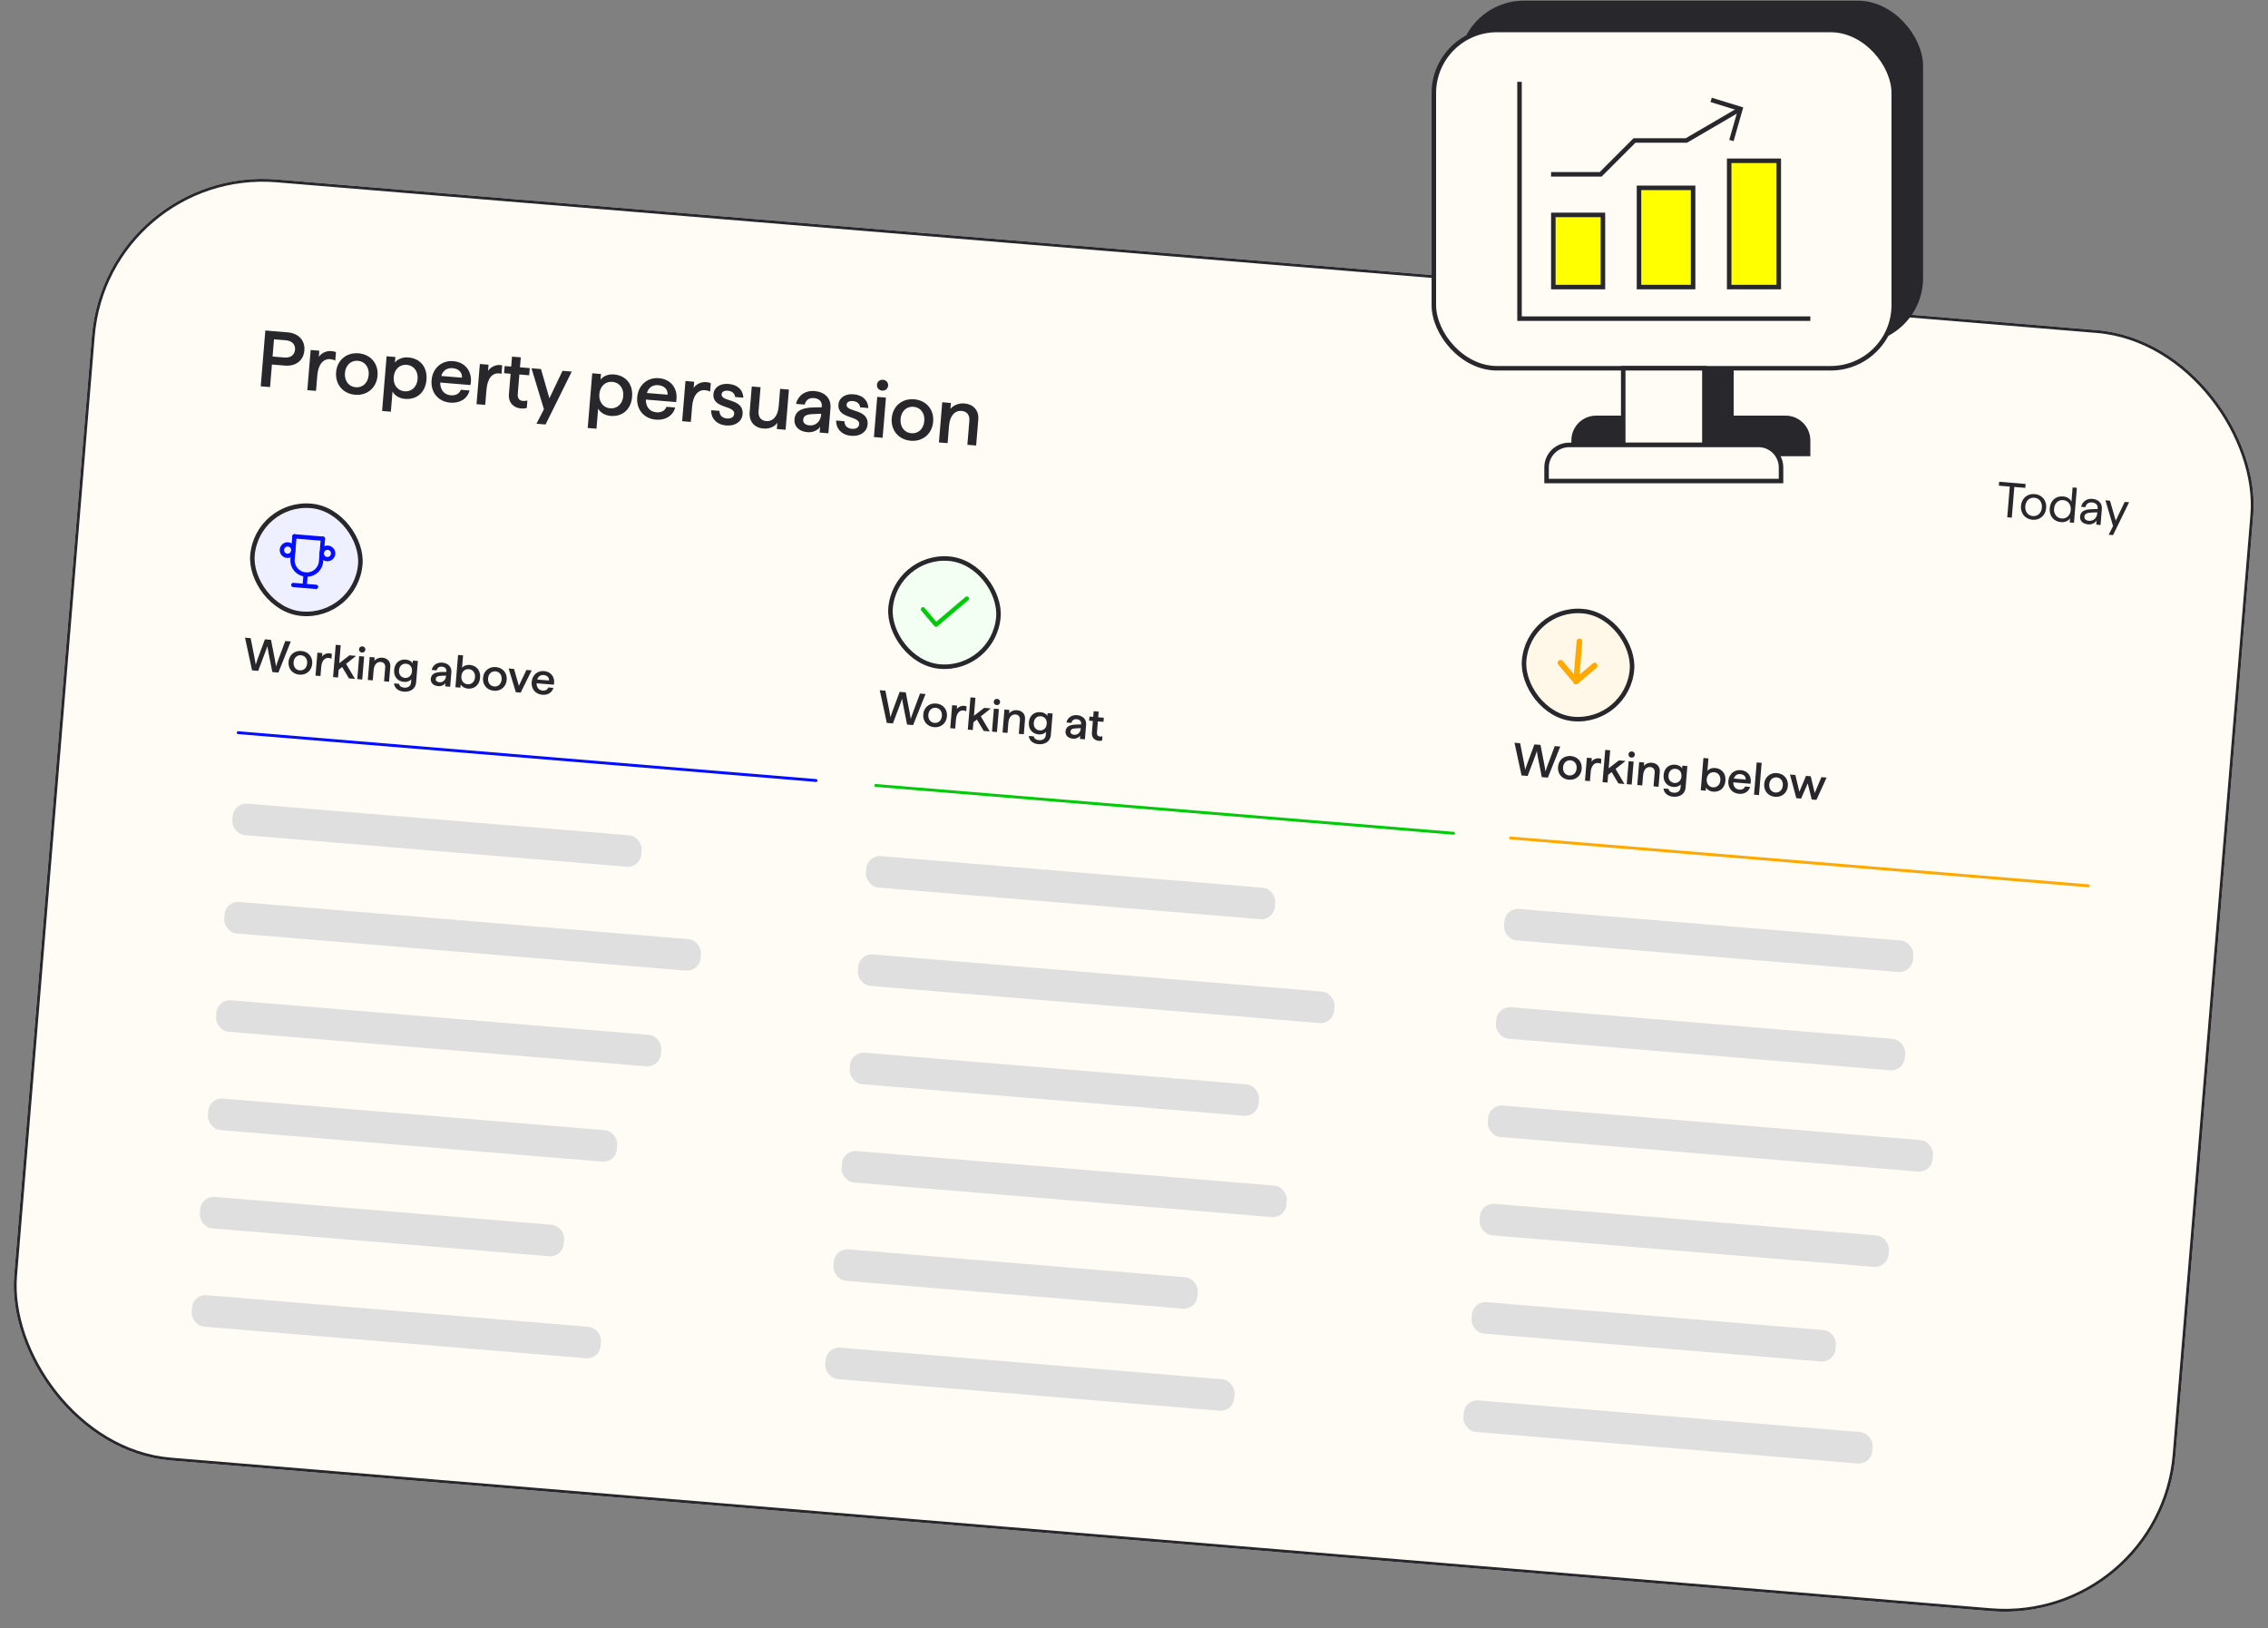 <svg width="503" height="361" viewBox="0 0 503 361" fill="none" xmlns="http://www.w3.org/2000/svg">
<rect x="0" y="0" width="503" height="361" fill="#808080" stroke="none"/>
<g clip-path="url(#clip0_10117_39821)">
<rect x="23.508" y="36.654" width="481" height="285" rx="38.005" transform="rotate(4.73 23.508 36.654)" fill="#FFFCF5"/>
<line x1="67.089" y1="-6.076" x2="618.183" y2="39.523" stroke="#28272B" stroke-width="0.633"/>
<path d="M55.906 148.633L54.339 141.385L55.592 141.489L56.444 145.81C56.646 146.813 56.709 147.398 56.709 147.398C56.709 147.398 56.868 146.832 57.222 145.874L58.753 141.75L60.106 141.862L60.949 146.183C61.141 147.185 61.204 147.77 61.204 147.77C61.204 147.77 61.373 147.204 61.727 146.247L63.268 142.124L64.49 142.225L61.743 149.116L60.4 149.005L59.567 144.818C59.364 143.825 59.301 143.24 59.301 143.24C59.301 143.24 59.132 143.805 58.769 144.752L57.259 148.745L55.906 148.633ZM66.4 149.583C64.875 149.457 63.865 148.265 63.992 146.73C64.119 145.194 65.31 144.205 66.835 144.331C68.36 144.457 69.371 145.629 69.245 147.164C69.117 148.709 67.925 149.709 66.4 149.583ZM66.479 148.634C67.368 148.707 68.041 148.071 68.123 147.071C68.204 146.092 67.645 145.354 66.756 145.28C65.878 145.208 65.195 145.833 65.114 146.822C65.031 147.822 65.6 148.561 66.479 148.634ZM69.972 149.797L70.393 144.707L71.494 144.798L71.43 145.575C71.766 145.085 72.4 144.791 73.036 144.844C73.248 144.862 73.448 144.909 73.604 144.993L73.516 146.053C73.292 145.933 73.052 145.883 72.85 145.866C72.062 145.801 71.357 146.454 71.236 147.919L71.073 149.888L69.972 149.797ZM77.393 150.411L75.884 147.886L75.111 148.504L74.969 150.211L73.868 150.12L74.46 142.969L75.561 143.06L75.231 147.049L77.501 145.295L78.976 145.417L76.755 147.186L78.727 150.522L77.393 150.411ZM79.234 150.564L79.655 145.473L80.756 145.564L80.335 150.655L79.234 150.564ZM80.27 144.68C79.866 144.646 79.587 144.328 79.62 143.935C79.652 143.541 79.98 143.273 80.384 143.306C80.788 143.34 81.067 143.658 81.034 144.052C81.001 144.445 80.674 144.713 80.27 144.68ZM81.572 150.757L81.993 145.666L83.094 145.758L83.031 146.515C83.361 146.095 84.01 145.752 84.818 145.819C85.908 145.909 86.659 146.673 86.562 147.844L86.288 151.147L85.177 151.055L85.431 147.995C85.491 147.268 85.101 146.819 84.454 146.765C83.566 146.691 82.958 147.404 82.855 148.646L82.673 150.848L81.572 150.757ZM89.523 153.347C88.311 153.247 87.458 152.495 87.386 151.523L88.497 151.615C88.58 152.089 89.011 152.41 89.627 152.461C90.445 152.528 91.097 152.155 91.165 151.327L91.225 150.6C90.886 151.019 90.257 151.242 89.6 151.187C88.166 151.069 87.288 150.01 87.411 148.525C87.535 147.02 88.565 146.129 90.009 146.248C90.656 146.302 91.251 146.605 91.517 147.075L91.568 146.459L92.679 146.551L92.285 151.318C92.167 152.742 91.008 153.47 89.523 153.347ZM89.806 150.299C90.644 150.369 91.294 149.772 91.371 148.842C91.449 147.893 90.904 147.228 90.066 147.158C89.218 147.088 88.57 147.665 88.491 148.614C88.415 149.544 88.958 150.229 89.806 150.299ZM97.196 152.131C96.115 152.042 95.467 151.388 95.54 150.509C95.624 149.499 96.364 149.032 97.954 148.99L98.992 148.975L99.003 148.843C99.053 148.247 98.658 147.859 98.011 147.805C97.405 147.755 96.975 148.045 96.844 148.634L95.733 148.542C95.957 147.554 96.832 146.813 98.085 146.917C99.357 147.022 100.207 147.814 100.103 149.067L99.839 152.268L98.728 152.176L98.788 151.439C98.54 151.866 97.882 152.188 97.196 152.131ZM96.645 150.55C96.612 150.954 96.925 151.224 97.45 151.267C98.258 151.334 98.846 150.742 98.913 149.934L98.925 149.793L97.935 149.833C97.068 149.863 96.687 150.045 96.645 150.55ZM103.743 152.673C103.057 152.616 102.426 152.249 102.173 151.74L102.114 152.457L101.003 152.365L101.595 145.214L102.706 145.306L102.477 148.073C102.809 147.623 103.481 147.363 104.178 147.421C105.683 147.545 106.608 148.659 106.476 150.255C106.344 151.851 105.248 152.797 103.743 152.673ZM103.701 151.713C104.579 151.786 105.273 151.152 105.355 150.162C105.437 149.162 104.857 148.433 103.978 148.36C103.089 148.287 102.407 148.911 102.324 149.911C102.243 150.891 102.812 151.64 103.701 151.713ZM109.533 153.152C108.008 153.026 106.998 151.834 107.126 150.298C107.253 148.763 108.443 147.774 109.968 147.9C111.493 148.026 112.505 149.198 112.378 150.733C112.25 152.278 111.059 153.278 109.533 153.152ZM109.612 152.203C110.501 152.276 111.174 151.64 111.257 150.64C111.338 149.661 110.778 148.923 109.889 148.849C109.011 148.777 108.329 149.401 108.247 150.391C108.164 151.391 108.733 152.13 109.612 152.203ZM114.402 153.473L112.803 148.216L114.005 148.315L115.079 152.055L116.752 148.543L117.914 148.639L115.473 153.562L114.402 153.473ZM120.294 154.042C118.738 153.914 117.788 152.737 117.915 151.201C118.042 149.666 119.203 148.664 120.668 148.785C122.284 148.919 123.17 150.253 122.838 151.812L119.01 151.495C119.002 152.451 119.532 153.044 120.351 153.111C120.997 153.165 121.447 152.887 121.618 152.413L122.73 152.505C122.463 153.51 121.536 154.145 120.294 154.042ZM119.14 150.662L121.766 150.879C121.812 150.202 121.332 149.735 120.594 149.674C119.877 149.615 119.361 149.948 119.14 150.662Z" fill="#28272B"/>
<path d="M337.452 171.929L335.886 164.681L337.138 164.784L337.991 169.106C338.193 170.109 338.256 170.694 338.256 170.694C338.256 170.694 338.415 170.127 338.769 169.17L340.3 165.046L341.653 165.158L342.496 169.478C342.687 170.481 342.751 171.066 342.751 171.066C342.751 171.066 342.92 170.5 343.273 169.543L344.815 165.42L346.037 165.521L343.29 172.412L341.947 172.301L341.114 168.113C340.911 167.12 340.848 166.535 340.848 166.535C340.848 166.535 340.679 167.101 340.316 168.047L338.806 172.041L337.452 171.929ZM347.947 172.879C346.422 172.752 345.412 171.56 345.539 170.025C345.666 168.49 346.857 167.5 348.382 167.627C349.907 167.753 350.918 168.925 350.791 170.46C350.664 172.005 349.472 173.005 347.947 172.879ZM348.026 171.929C348.915 172.003 349.588 171.367 349.67 170.367C349.751 169.387 349.192 168.65 348.303 168.576C347.424 168.503 346.742 169.128 346.66 170.118C346.578 171.118 347.147 171.857 348.026 171.929ZM351.519 173.093L351.94 168.002L353.041 168.093L352.977 168.871C353.312 168.38 353.947 168.087 354.583 168.14C354.795 168.157 354.995 168.204 355.15 168.288L355.063 169.349C354.839 169.229 354.599 169.178 354.397 169.162C353.609 169.096 352.904 169.75 352.783 171.214L352.62 173.184L351.519 173.093ZM358.94 173.707L357.43 171.182L356.657 171.799L356.516 173.506L355.415 173.415L356.007 166.264L357.108 166.355L356.778 170.345L359.048 168.59L360.523 168.712L358.302 170.481L360.273 173.817L358.94 173.707ZM360.781 173.859L361.202 168.769L362.303 168.86L361.882 173.95L360.781 173.859ZM361.817 167.975C361.413 167.942 361.134 167.624 361.167 167.23C361.199 166.836 361.527 166.568 361.931 166.602C362.335 166.635 362.613 166.953 362.581 167.347C362.548 167.741 362.221 168.009 361.817 167.975ZM363.119 174.053L363.54 168.962L364.641 169.053L364.578 169.811C364.908 169.391 365.556 169.048 366.364 169.114C367.455 169.205 368.206 169.968 368.109 171.14L367.835 174.443L366.724 174.351L366.978 171.291C367.038 170.563 366.648 170.114 366.001 170.061C365.113 169.987 364.504 170.7 364.402 171.942L364.22 174.144L363.119 174.053ZM371.07 176.643C369.858 176.542 369.005 175.791 368.933 174.818L370.044 174.91C370.127 175.385 370.558 175.705 371.174 175.756C371.992 175.824 372.644 175.451 372.712 174.623L372.772 173.895C372.432 174.315 371.804 174.537 371.147 174.483C369.713 174.364 368.835 173.305 368.958 171.821C369.082 170.316 370.112 169.425 371.556 169.544C372.202 169.598 372.798 169.901 373.064 170.37L373.115 169.754L374.226 169.846L373.831 174.614C373.714 176.038 372.555 176.766 371.07 176.643ZM371.353 173.595C372.191 173.664 372.841 173.067 372.918 172.138C372.996 171.189 372.451 170.523 371.613 170.454C370.765 170.384 370.117 170.961 370.038 171.91C369.961 172.839 370.505 173.525 371.353 173.595ZM379.934 175.525C379.248 175.469 378.617 175.101 378.364 174.592L378.305 175.309L377.194 175.217L377.786 168.066L378.897 168.158L378.668 170.926C379 170.475 379.672 170.216 380.369 170.273C381.874 170.398 382.799 171.512 382.667 173.107C382.535 174.703 381.439 175.65 379.934 175.525ZM379.892 174.566C380.77 174.639 381.464 174.004 381.546 173.015C381.628 172.015 381.048 171.285 380.169 171.213C379.28 171.139 378.598 171.764 378.515 172.764C378.434 173.744 379.003 174.492 379.892 174.566ZM385.694 176.002C384.139 175.873 383.189 174.696 383.316 173.161C383.443 171.626 384.604 170.624 386.068 170.745C387.684 170.879 388.57 172.213 388.238 173.772L384.41 173.455C384.402 174.41 384.933 175.003 385.751 175.071C386.397 175.125 386.847 174.847 387.019 174.373L388.13 174.464C387.864 175.47 386.936 176.105 385.694 176.002ZM384.54 172.622L387.166 172.839C387.212 172.161 386.732 171.695 385.995 171.634C385.277 171.574 384.762 171.908 384.54 172.622ZM389.01 176.195L389.602 169.044L390.703 169.135L390.111 176.286L389.01 176.195ZM393.674 176.662C392.149 176.536 391.139 175.344 391.267 173.809C391.394 172.274 392.584 171.284 394.109 171.41C395.634 171.536 396.646 172.708 396.519 174.243C396.391 175.789 395.2 176.788 393.674 176.662ZM393.753 175.713C394.642 175.786 395.315 175.151 395.398 174.151C395.479 173.171 394.919 172.433 394.03 172.36C393.152 172.287 392.47 172.912 392.388 173.902C392.305 174.901 392.874 175.64 393.753 175.713ZM398.391 176.971L396.984 171.729L398.176 171.828L399.069 175.542L400.539 172.024L401.59 172.11L402.472 175.824L403.953 172.306L405.105 172.401L402.855 177.341L401.805 177.254L400.921 173.682L399.452 177.059L398.391 176.971Z" fill="#28272B"/>
<path d="M196.679 160.281L195.113 153.033L196.365 153.136L197.218 157.458C197.419 158.461 197.483 159.046 197.483 159.046C197.483 159.046 197.642 158.479 197.995 157.522L199.526 153.398L200.88 153.51L201.722 157.831C201.914 158.833 201.977 159.418 201.977 159.418C201.977 159.418 202.146 158.852 202.5 157.895L204.041 153.772L205.263 153.873L202.517 160.764L201.174 160.653L200.34 156.465C200.138 155.472 200.074 154.887 200.074 154.887C200.074 154.887 199.906 155.453 199.542 156.399L198.032 160.393L196.679 160.281ZM207.174 161.231C205.649 161.105 204.639 159.913 204.766 158.377C204.893 156.842 206.083 155.852 207.608 155.979C209.133 156.105 210.145 157.277 210.018 158.812C209.89 160.357 208.699 161.357 207.174 161.231ZM207.252 160.281C208.141 160.355 208.814 159.719 208.897 158.719C208.978 157.739 208.419 157.002 207.53 156.928C206.651 156.855 205.969 157.48 205.887 158.47C205.804 159.47 206.374 160.209 207.252 160.281ZM210.746 161.445L211.167 156.354L212.268 156.445L212.203 157.223C212.539 156.732 213.173 156.439 213.81 156.492C214.022 156.509 214.221 156.556 214.377 156.64L214.289 157.701C214.065 157.581 213.825 157.53 213.623 157.514C212.836 157.448 212.131 158.102 212.01 159.566L211.847 161.536L210.746 161.445ZM218.167 162.059L216.657 159.534L215.884 160.151L215.743 161.858L214.642 161.767L215.233 154.616L216.334 154.707L216.004 158.697L218.275 156.943L219.749 157.065L217.529 158.833L219.5 162.169L218.167 162.059ZM220.007 162.211L220.429 157.121L221.53 157.212L221.108 162.302L220.007 162.211ZM221.043 156.328C220.639 156.294 220.361 155.976 220.393 155.582C220.426 155.188 220.753 154.92 221.157 154.954C221.561 154.987 221.84 155.305 221.807 155.699C221.775 156.093 221.447 156.361 221.043 156.328ZM222.345 162.405L222.766 157.314L223.867 157.405L223.805 158.163C224.134 157.743 224.783 157.4 225.591 157.467C226.682 157.557 227.432 158.321 227.335 159.492L227.062 162.795L225.951 162.703L226.204 159.643C226.264 158.915 225.874 158.466 225.228 158.413C224.339 158.339 223.731 159.052 223.628 160.294L223.446 162.496L222.345 162.405ZM230.297 164.995C229.085 164.895 228.232 164.143 228.16 163.171L229.271 163.262C229.354 163.737 229.785 164.058 230.401 164.108C231.219 164.176 231.87 163.803 231.939 162.975L231.999 162.248C231.659 162.667 231.03 162.889 230.374 162.835C228.94 162.716 228.061 161.657 228.184 160.173C228.309 158.668 229.338 157.777 230.783 157.896C231.429 157.95 232.024 158.253 232.29 158.723L232.341 158.106L233.452 158.198L233.058 162.966C232.94 164.39 231.782 165.118 230.297 164.995ZM230.58 161.947C231.418 162.016 232.067 161.419 232.144 160.49C232.223 159.541 231.678 158.875 230.84 158.806C229.991 158.736 229.343 159.313 229.265 160.262C229.188 161.191 229.731 161.877 230.58 161.947ZM237.969 163.779C236.888 163.689 236.241 163.036 236.314 162.157C236.397 161.147 237.137 160.68 238.727 160.638L239.766 160.622L239.777 160.491C239.826 159.895 239.431 159.507 238.785 159.453C238.179 159.403 237.748 159.693 237.618 160.282L236.507 160.19C236.731 159.202 237.606 158.461 238.858 158.564C240.131 158.67 240.981 159.462 240.877 160.714L240.612 163.916L239.501 163.824L239.562 163.087C239.313 163.514 238.656 163.836 237.969 163.779ZM237.419 162.198C237.385 162.602 237.698 162.872 238.224 162.915C239.032 162.982 239.62 162.39 239.686 161.582L239.698 161.441L238.708 161.481C237.842 161.511 237.46 161.693 237.419 162.198ZM243.71 164.254C242.741 164.174 242.073 163.518 242.164 162.417L242.376 159.852L241.548 159.783L241.623 158.874L242.452 158.943L242.556 157.68L243.667 157.772L243.563 159.035L244.805 159.138L244.73 160.047L243.487 159.944L243.283 162.418C243.238 162.964 243.498 163.26 243.932 163.296C244.114 163.311 244.329 163.288 244.506 163.242L244.428 164.181C244.209 164.254 243.953 164.274 243.71 164.254Z" fill="#28272B"/>
<rect x="51.859" y="177.939" width="91" height="7" rx="3" transform="rotate(4.73 51.859 177.939)" fill="#DFDFDF"/>
<rect x="50.055" y="199.734" width="106" height="7" rx="3" transform="rotate(4.73 50.055 199.734)" fill="#DFDFDF"/>
<rect x="48.25" y="221.53" width="99" height="7" rx="3" transform="rotate(4.73 48.25 221.53)" fill="#DFDFDF"/>
<rect x="46.445" y="243.325" width="91" height="7" rx="3" transform="rotate(4.73 46.445 243.325)" fill="#DFDFDF"/>
<rect x="44.648" y="265.121" width="81" height="7" rx="3" transform="rotate(4.73 44.648 265.121)" fill="#DFDFDF"/>
<rect x="42.844" y="286.916" width="91" height="7" rx="3" transform="rotate(4.73 42.844 286.916)" fill="#DFDFDF"/>
<line x1="52.826" y1="162.446" x2="180.973" y2="173.049" stroke="#030DFF" stroke-width="0.633" stroke-linecap="round"/>
<line x1="194.225" y1="174.146" x2="322.371" y2="184.749" stroke="#00CB08" stroke-width="0.633" stroke-linecap="round" stroke-linejoin="round"/>
<line x1="334.998" y1="185.793" x2="463.145" y2="196.397" stroke="#FFA800" stroke-width="0.633" stroke-linecap="round" stroke-linejoin="round"/>
<rect x="192.383" y="189.565" width="91" height="7" rx="3" transform="rotate(4.73 192.383 189.565)" fill="#DFDFDF"/>
<rect x="190.578" y="211.361" width="106" height="7" rx="3" transform="rotate(4.73 190.578 211.361)" fill="#DFDFDF"/>
<rect x="188.773" y="233.156" width="91" height="7" rx="3" transform="rotate(4.73 188.773 233.156)" fill="#DFDFDF"/>
<rect x="186.969" y="254.952" width="99" height="7" rx="3" transform="rotate(4.73 186.969 254.952)" fill="#DFDFDF"/>
<rect x="185.172" y="276.748" width="81" height="7" rx="3" transform="rotate(4.73 185.172 276.748)" fill="#DFDFDF"/>
<rect x="183.367" y="298.543" width="91" height="7" rx="3" transform="rotate(4.73 183.367 298.543)" fill="#DFDFDF"/>
<rect x="333.898" y="201.275" width="91" height="7" rx="3" transform="rotate(4.73 333.898 201.275)" fill="#DFDFDF"/>
<rect x="332.094" y="223.07" width="91" height="7" rx="3" transform="rotate(4.73 332.094 223.07)" fill="#DFDFDF"/>
<rect x="330.289" y="244.866" width="99" height="7" rx="3" transform="rotate(4.73 330.289 244.866)" fill="#DFDFDF"/>
<rect x="328.484" y="266.661" width="91" height="7" rx="3" transform="rotate(4.73 328.484 266.661)" fill="#DFDFDF"/>
<rect x="326.688" y="288.457" width="81" height="7" rx="3" transform="rotate(4.73 326.688 288.457)" fill="#DFDFDF"/>
<rect x="324.883" y="310.252" width="91" height="7" rx="3" transform="rotate(4.73 324.883 310.252)" fill="#DFDFDF"/>
<rect x="56.98" y="111.167" width="24" height="24" rx="12" transform="rotate(4.73 56.98 111.167)" fill="#EEEFFF"/>
<rect x="56.98" y="111.167" width="24" height="24" rx="12" transform="rotate(4.73 56.98 111.167)" stroke="#28272B"/>
<path d="M65.047 129.698L70.097 130.116" stroke="#030DFF" stroke-width="0.95" stroke-linecap="round" stroke-linejoin="round"/>
<path d="M67.781 127.382L67.572 129.907" stroke="#030DFF" stroke-width="0.95" stroke-linecap="round" stroke-linejoin="round"/>
<path d="M65.305 118.914L71.617 119.436" stroke="#030DFF" stroke-width="0.95" stroke-linecap="round" stroke-linejoin="round"/>
<path d="M71.617 119.436L71.2 124.486C71.13 125.323 70.731 126.099 70.09 126.642C69.449 127.184 68.619 127.451 67.782 127.381C66.945 127.312 66.17 126.913 65.627 126.272C65.084 125.631 64.818 124.801 64.887 123.964L65.305 118.914" stroke="#030DFF" stroke-width="0.95" stroke-linecap="round" stroke-linejoin="round"/>
<path d="M62.52 121.862C62.493 122.197 62.599 122.529 62.816 122.785C63.034 123.041 63.344 123.201 63.679 123.229C64.013 123.256 64.346 123.15 64.602 122.933C64.858 122.716 65.018 122.406 65.046 122.071C65.073 121.736 64.967 121.404 64.75 121.147C64.532 120.891 64.222 120.731 63.888 120.704C63.553 120.676 63.221 120.782 62.964 121C62.708 121.217 62.548 121.527 62.52 121.862Z" stroke="#030DFF" stroke-width="0.95" stroke-linecap="round" stroke-linejoin="round"/>
<path d="M71.356 122.592C71.329 122.927 71.435 123.259 71.652 123.516C71.87 123.772 72.18 123.932 72.514 123.959C72.849 123.987 73.181 123.881 73.438 123.663C73.694 123.446 73.854 123.136 73.882 122.801C73.909 122.466 73.803 122.134 73.586 121.878C73.368 121.622 73.058 121.462 72.724 121.434C72.389 121.407 72.056 121.513 71.8 121.73C71.544 121.947 71.384 122.258 71.356 122.592Z" stroke="#030DFF" stroke-width="0.95" stroke-linecap="round" stroke-linejoin="round"/>
<rect x="198.496" y="122.877" width="24" height="24" rx="12" transform="rotate(4.73 198.496 122.877)" fill="#F2FFF2"/>
<rect x="198.496" y="122.877" width="24" height="24" rx="12" transform="rotate(4.73 198.496 122.877)" stroke="#28272B"/>
<path d="M204.7 135.088L207.595 138.506L214.43 132.715" stroke="#00CB08" stroke-width="0.95" stroke-linecap="round" stroke-linejoin="round"/>
<rect x="339.012" y="134.504" width="24" height="24" rx="12" transform="rotate(4.73 339.012 134.504)" fill="#FFF8E9"/>
<rect x="339.012" y="134.504" width="24" height="24" rx="12" transform="rotate(4.73 339.012 134.504)" stroke="#28272B"/>
<g clip-path="url(#clip1_10117_39821)">
<path d="M349.562 151.056L350.294 142.218" stroke="#FFA800" stroke-width="1.267" stroke-linecap="round" stroke-linejoin="round"/>
<path d="M346.088 146.955L349.562 151.056" stroke="#FFA800" stroke-width="1.267" stroke-linecap="round" stroke-linejoin="round"/>
<path d="M353.657 147.582L349.556 151.056" stroke="#FFA800" stroke-width="1.267" stroke-linecap="round" stroke-linejoin="round"/>
</g>
<path d="M57.823 85.65L58.847 73.278L63.796 73.687C66.218 73.887 67.687 75.486 67.504 77.695C67.319 79.94 65.608 81.258 63.186 81.058L60.305 80.819L59.891 85.821L57.823 85.65ZM63.12 79.273C64.428 79.381 65.34 78.691 65.436 77.524C65.531 76.376 64.744 75.563 63.436 75.455L60.767 75.234L60.452 79.052L63.12 79.273ZM68.159 86.505L68.896 77.597L70.823 77.757L70.71 79.118C71.297 78.258 72.407 77.745 73.521 77.837C73.892 77.868 74.241 77.95 74.514 78.097L74.36 79.954C73.969 79.743 73.549 79.655 73.195 79.626C71.817 79.512 70.583 80.655 70.371 83.218L70.086 86.665L68.159 86.505ZM78.755 87.525C76.086 87.304 74.319 85.218 74.541 82.531C74.763 79.844 76.847 78.113 79.516 78.333C82.184 78.554 83.955 80.605 83.732 83.292C83.509 85.996 81.424 87.746 78.755 87.525ZM78.892 85.863C80.448 85.992 81.626 84.879 81.77 83.129C81.912 81.415 80.933 80.124 79.378 79.995C77.84 79.868 76.646 80.961 76.503 82.693C76.358 84.443 77.355 85.736 78.892 85.863ZM84.74 91.116L85.743 78.991L87.687 79.152L87.585 80.389C88.166 79.601 89.343 79.147 90.562 79.248C93.214 79.467 94.814 81.415 94.583 84.207C94.352 87 92.453 88.658 89.802 88.439C88.6 88.339 87.496 87.696 87.054 86.805L86.684 91.277L84.74 91.116ZM89.727 86.76C91.265 86.887 92.478 85.777 92.621 84.045C92.766 82.295 91.751 81.019 90.213 80.891C88.657 80.763 87.463 81.856 87.319 83.606C87.177 85.321 88.172 86.631 89.727 86.76ZM99.882 89.273C97.159 89.047 95.497 86.988 95.719 84.301C95.941 81.615 97.973 79.861 100.536 80.073C103.364 80.307 104.915 82.642 104.333 85.37L97.634 84.816C97.62 86.487 98.549 87.525 99.981 87.644C101.112 87.737 101.9 87.251 102.2 86.421L104.144 86.582C103.678 88.341 102.056 89.453 99.882 89.273ZM97.862 83.357L102.457 83.738C102.538 82.552 101.698 81.735 100.407 81.628C99.152 81.524 98.25 82.108 97.862 83.357ZM111.223 82.897C111.138 82.854 110.893 82.798 110.681 82.781C109.302 82.667 108.112 83.725 107.889 86.412L107.611 89.77L105.685 89.611L106.422 80.702L108.348 80.862L108.236 82.222C108.844 81.33 109.951 80.852 110.923 80.932C111.188 80.954 111.309 81 111.38 81.005L111.223 82.897ZM115.577 90.571C113.88 90.431 112.712 89.284 112.871 87.358L113.242 82.868L111.793 82.748L111.925 81.157L113.374 81.277L113.557 79.068L115.501 79.229L115.318 81.438L117.492 81.618L117.361 83.209L115.187 83.029L114.828 87.359C114.749 88.314 115.205 88.832 115.965 88.895C116.283 88.921 116.66 88.881 116.969 88.8L116.833 90.444C116.449 90.572 116.001 90.606 115.577 90.571ZM118.977 93.949L120.631 90.74L117.877 81.65L119.981 81.824L121.846 88.314L124.753 82.219L126.803 82.388L120.992 94.116L118.977 93.949ZM130.344 94.89L131.347 82.764L133.291 82.925L133.189 84.163C133.77 83.374 134.947 82.92 136.166 83.021C138.818 83.24 140.418 85.188 140.187 87.981C139.956 90.773 138.057 92.431 135.406 92.212C134.204 92.113 133.1 91.47 132.658 90.579L132.288 95.051L130.344 94.89ZM135.331 90.533C136.869 90.66 138.082 89.55 138.225 87.818C138.37 86.068 137.355 84.792 135.817 84.665C134.261 84.536 133.067 85.63 132.923 87.379C132.781 89.094 133.776 90.404 135.331 90.533ZM145.485 93.046C142.763 92.821 141.101 90.761 141.323 88.075C141.545 85.388 143.577 83.634 146.14 83.846C148.968 84.08 150.519 86.415 149.937 89.143L143.238 88.589C143.224 90.261 144.153 91.299 145.585 91.417C146.716 91.511 147.504 91.024 147.804 90.195L149.748 90.356C149.282 92.114 147.66 93.226 145.485 93.046ZM143.466 87.131L148.061 87.511C148.142 86.325 147.301 85.508 146.011 85.401C144.756 85.298 143.854 85.881 143.466 87.131ZM151.289 93.384L152.026 84.475L153.952 84.635L153.84 85.996C154.427 85.137 155.537 84.624 156.651 84.716C157.022 84.746 157.371 84.829 157.644 84.976L157.49 86.832C157.098 86.621 156.678 86.533 156.325 86.504C154.946 86.39 153.713 87.534 153.501 90.097L153.215 93.543L151.289 93.384ZM161.084 94.337C158.786 94.147 157.669 92.595 157.716 90.944L159.555 91.096C159.58 92.077 160.17 92.695 161.213 92.781C162.149 92.859 162.768 92.483 162.829 91.74C162.989 89.814 157.953 90.661 158.227 87.356C158.342 85.959 159.67 84.966 161.544 85.121C163.577 85.289 164.766 86.402 164.869 88.172L163.03 88.02C162.972 87.214 162.321 86.698 161.42 86.623C160.677 86.562 160.085 86.833 160.037 87.416C159.889 89.201 164.986 88.253 164.69 91.841C164.555 93.467 163.046 94.499 161.084 94.337ZM169.286 95.015C167.377 94.857 166.082 93.522 166.259 91.384L166.73 85.692L168.674 85.853L168.232 91.191C168.127 92.464 168.79 93.266 169.922 93.359C171.477 93.488 172.525 92.222 172.705 90.048L173.022 86.213L174.967 86.374L174.229 95.282L172.285 95.121L172.399 93.743C171.833 94.568 170.7 95.132 169.286 95.015ZM179.097 95.827C177.205 95.671 176.072 94.527 176.199 92.989C176.346 91.222 177.641 90.403 180.424 90.331L182.241 90.303L182.26 90.074C182.346 89.031 181.655 88.351 180.524 88.257C179.463 88.169 178.71 88.677 178.482 89.708L176.538 89.547C176.93 87.817 178.461 86.52 180.653 86.702C182.88 86.886 184.367 88.273 184.185 90.464L183.722 96.067L181.777 95.907L181.884 94.616C181.449 95.363 180.299 95.927 179.097 95.827ZM178.133 93.06C178.075 93.767 178.623 94.24 179.542 94.316C180.956 94.433 181.985 93.397 182.102 91.983L182.123 91.735L180.391 91.805C178.873 91.858 178.206 92.176 178.133 93.06ZM188.805 96.63C186.508 96.44 185.39 94.888 185.438 93.237L187.276 93.389C187.302 94.37 187.891 94.989 188.934 95.075C189.871 95.153 190.489 94.777 190.551 94.034C190.71 92.108 185.675 92.954 185.948 89.649C186.064 88.253 187.392 87.259 189.265 87.414C191.298 87.582 192.487 88.695 192.59 90.466L190.752 90.314C190.694 89.508 190.043 88.991 189.141 88.917C188.399 88.855 187.807 89.127 187.759 89.71C187.611 91.495 192.708 90.547 192.411 94.135C192.276 95.761 190.767 96.793 188.805 96.63ZM193.82 96.903L194.557 87.995L196.484 88.154L195.747 97.062L193.82 96.903ZM195.633 86.606C194.926 86.548 194.438 85.992 194.495 85.302C194.552 84.613 195.125 84.144 195.832 84.203C196.539 84.261 197.027 84.818 196.97 85.507C196.913 86.196 196.34 86.665 195.633 86.606ZM201.982 97.721C199.313 97.5 197.546 95.414 197.769 92.727C197.991 90.04 200.074 88.309 202.743 88.529C205.412 88.75 207.182 90.801 206.96 93.488C206.736 96.192 204.651 97.942 201.982 97.721ZM202.12 96.059C203.675 96.188 204.853 95.075 204.998 93.325C205.14 91.611 204.161 90.32 202.605 90.191C201.068 90.064 199.874 91.157 199.731 92.889C199.586 94.639 200.582 95.932 202.12 96.059ZM208.233 98.096L208.97 89.187L210.897 89.347L210.787 90.672C211.364 89.937 212.499 89.337 213.914 89.454C215.822 89.612 217.136 90.948 216.966 92.999L216.488 98.779L214.543 98.618L214.987 93.262C215.092 91.989 214.409 91.203 213.278 91.11C211.723 90.981 210.659 92.228 210.479 94.402L210.16 98.255L208.233 98.096Z" fill="#28272B"/>
<path d="M445.169 114.69L445.733 107.882L443.31 107.681L443.381 106.815L449.246 107.301L449.175 108.167L446.741 107.965L446.178 114.773L445.169 114.69ZM450.775 115.242C449.152 115.107 448.077 113.826 448.215 112.16C448.353 110.494 449.624 109.407 451.247 109.541C452.869 109.675 453.944 110.956 453.806 112.623C453.668 114.289 452.386 115.375 450.775 115.242ZM450.843 114.42C451.917 114.508 452.754 113.739 452.852 112.544C452.952 111.338 452.254 110.441 451.179 110.352C450.105 110.264 449.269 111.033 449.169 112.239C449.07 113.434 449.769 114.331 450.843 114.42ZM457.112 115.766C455.456 115.629 454.454 114.398 454.596 112.688C454.737 110.978 455.928 109.929 457.583 110.066C458.405 110.134 459.13 110.58 459.409 111.21L459.669 108.075L460.611 108.153L459.969 115.914L459.026 115.836L459.102 114.926C458.723 115.502 457.923 115.833 457.112 115.766ZM457.234 114.959C458.319 115.049 459.156 114.269 459.255 113.074C459.355 111.868 458.656 110.971 457.571 110.881C456.508 110.793 455.649 111.561 455.55 112.767C455.45 113.973 456.17 114.871 457.234 114.959ZM463.144 116.265C461.949 116.166 461.243 115.49 461.323 114.525C461.414 113.418 462.239 112.923 464.008 112.893L465.201 112.87L465.218 112.673C465.279 111.938 464.777 111.466 463.977 111.4C463.209 111.337 462.672 111.69 462.499 112.448L461.556 112.37C461.797 111.33 462.683 110.488 464.043 110.6C465.369 110.71 466.259 111.567 466.152 112.85L465.859 116.401L464.916 116.323L464.992 115.403C464.729 115.911 463.944 116.331 463.144 116.265ZM462.279 114.571C462.238 115.075 462.629 115.417 463.297 115.472C464.284 115.554 465.039 114.833 465.12 113.857L465.142 113.594L464.002 113.632C462.84 113.668 462.335 113.902 462.279 114.571ZM467.662 118.56L468.639 116.632L466.947 110.929L467.956 111.012L469.234 115.445L471.212 111.281L472.198 111.363L468.638 118.64L467.662 118.56Z" fill="#28272B"/>
</g>
<rect x="23.797" y="36.995" width="480.367" height="284.367" rx="37.689" transform="rotate(4.73 23.797 36.995)" stroke="#28272B" stroke-width="0.633"/>
<rect x="324" y="0.648" width="102" height="75" rx="14" fill="#28272B" stroke="#28272B" stroke-miterlimit="10"/>
<rect x="366" y="75.648" width="18" height="17" fill="#28272B" stroke="#28272B" stroke-miterlimit="10"/>
<path d="M349 97.648C349 94.886 351.239 92.648 354 92.648H396C398.761 92.648 401 94.886 401 97.648V100.648H349V97.648Z" fill="#28272B" stroke="#28272B" stroke-miterlimit="10"/>
<rect x="318" y="6.648" width="102" height="75" rx="14" fill="#FFFCF5" stroke="#28272B" stroke-miterlimit="10"/>
<rect x="360" y="81.648" width="18" height="17" fill="#FFFCF5" stroke="#28272B" stroke-miterlimit="10"/>
<path d="M343 103.648C343 100.886 345.239 98.648 348 98.648H390C392.761 98.648 395 100.886 395 103.648V106.648H343V103.648Z" fill="#FFFCF5" stroke="#28272B" stroke-miterlimit="10"/>
<path d="M337 18.148V70.648H401.5" stroke="#28272B" stroke-miterlimit="10"/>
<rect x="344.5" y="47.648" width="11" height="16" fill="#FFFF00" stroke="#28272B" stroke-miterlimit="10"/>
<rect x="363.5" y="41.648" width="12" height="22" fill="#FFFF00" stroke="#28272B" stroke-miterlimit="10"/>
<rect x="383.5" y="35.648" width="11" height="28" fill="#FFFF00" stroke="#28272B" stroke-miterlimit="10"/>
<path d="M344 38.648H355L362.5 31.148H374L386 24.148" stroke="#28272B" stroke-miterlimit="10"/>
<path d="M379.5 22.148L386 24.148L384 31.148" stroke="#28272B" stroke-miterlimit="10"/>
<defs>
<clipPath id="clip0_10117_39821">
<rect x="23.508" y="36.654" width="481" height="285" rx="38.005" transform="rotate(4.73 23.508 36.654)" fill="white"/>
</clipPath>
<clipPath id="clip1_10117_39821">
<rect width="15.202" height="15.202" fill="white" transform="translate(356.875 154.839) rotate(-175.27)"/>
</clipPath>
</defs>
</svg>
